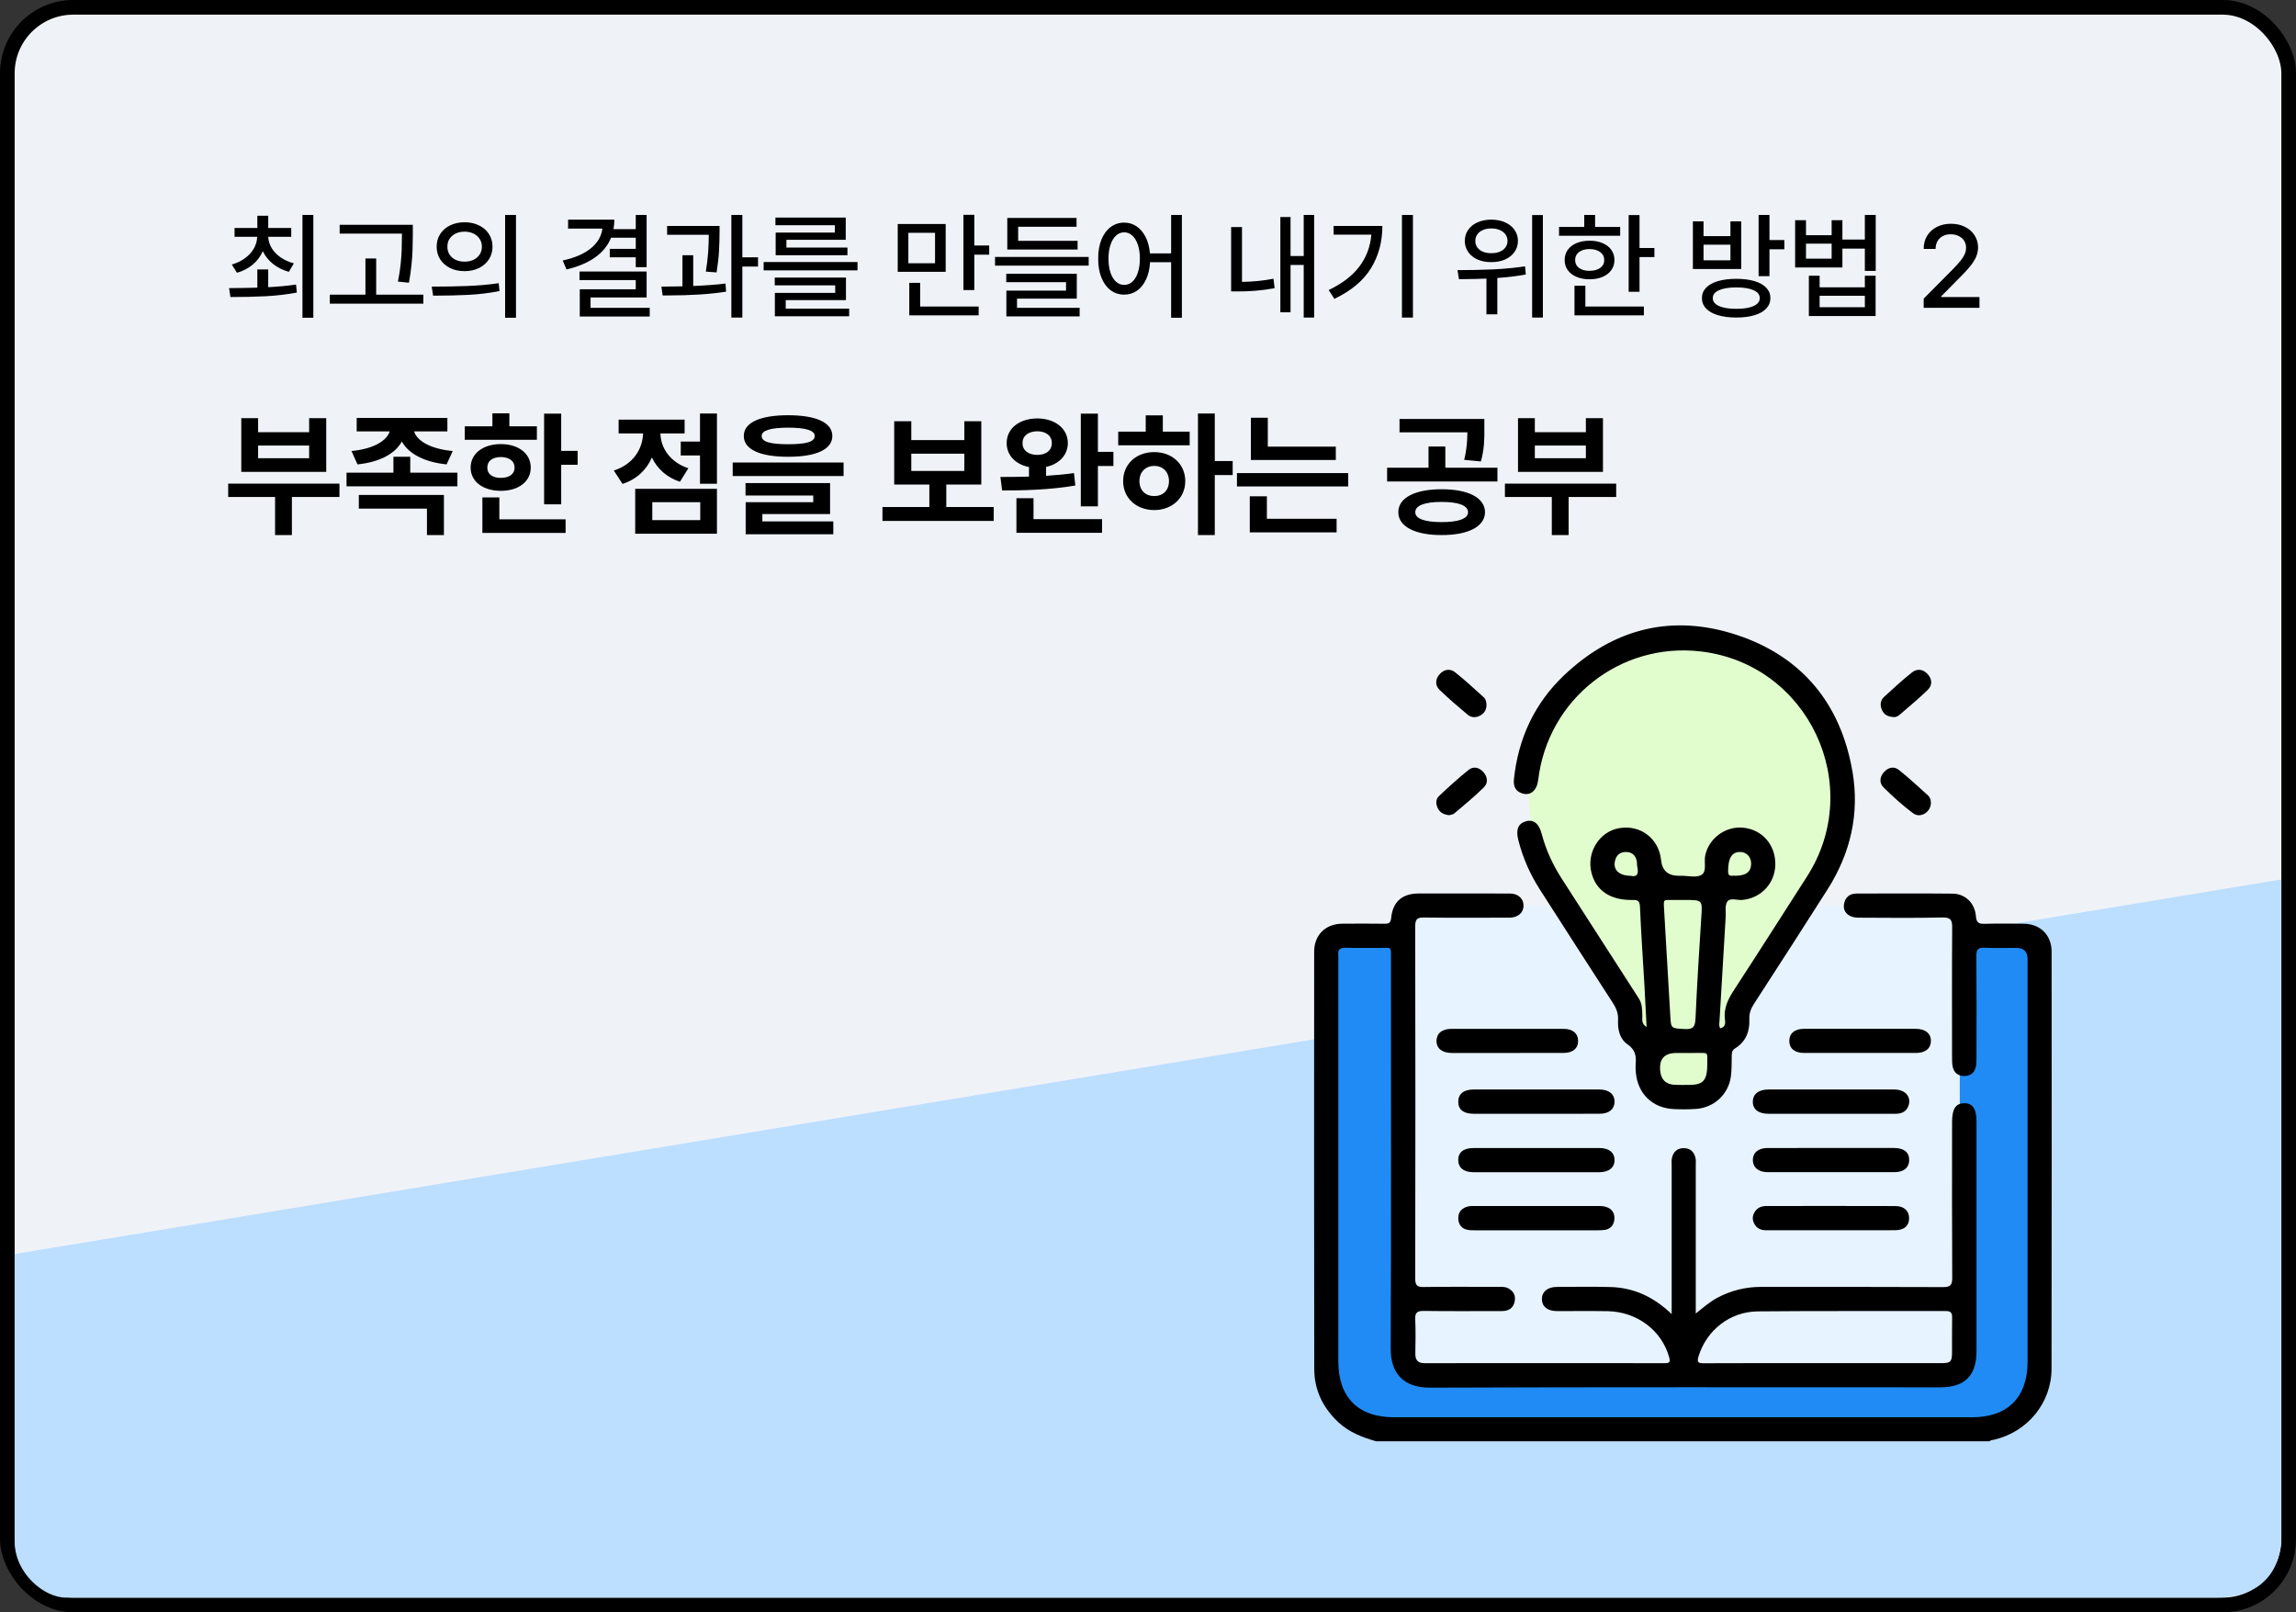 <svg xmlns="http://www.w3.org/2000/svg" width="470" height="330" viewBox="0 0 470 330" fill="none"><rect x="0" y="0" width="470" height="330" fill="#333333" stroke="none"/><rect x="1.5" y="1.5" width="467" height="327" rx="13.5" fill="#EFF3F8" stroke="black" stroke-width="3"></rect><path d="M467 180L3 256.674V315.5C3 322 9 327 13.5 327H453.5C467 327 467 316 467 314.5V180Z" fill="#BCDEFF"></path><path d="M54.906 58.781C57.07 58.664 58.969 58.484 60.602 58.242L60.766 59.883C58.672 60.273 56.535 60.523 54.355 60.633C52.176 60.742 49.781 60.797 47.172 60.797L46.891 58.969C49.406 58.953 51.336 58.922 52.68 58.875V55.148H54.906V58.781ZM47.453 54.141C48.484 53.844 49.383 53.414 50.148 52.852C50.922 52.289 51.523 51.633 51.953 50.883C52.383 50.133 52.617 49.328 52.656 48.469H48.016V46.664H52.68V44.156H54.906V46.664H59.617V48.469H54.906C54.945 49.289 55.184 50.062 55.621 50.789C56.059 51.508 56.664 52.137 57.438 52.676C58.219 53.215 59.125 53.625 60.156 53.906L59.125 55.641C57.883 55.289 56.801 54.746 55.879 54.012C54.965 53.277 54.27 52.41 53.793 51.41C53.332 52.473 52.648 53.387 51.742 54.152C50.836 54.918 49.758 55.477 48.508 55.828L47.453 54.141ZM61.914 43.992H64.141V65.039H61.914V43.992ZM84.508 48.07C84.5 49.281 84.481 50.316 84.449 51.176C84.426 52.027 84.356 53.023 84.238 54.164C84.129 55.305 83.953 56.539 83.711 57.867L81.461 57.633C81.711 56.375 81.894 55.191 82.012 54.082C82.129 52.965 82.199 51.98 82.223 51.129C82.254 50.277 82.273 49.258 82.281 48.07V47.812H69.531V46.008H84.508V48.07ZM67.516 60.305H74.805V52.898H77.008V60.305H86.664V62.156H67.516V60.305ZM95.102 45.492C96.195 45.492 97.176 45.703 98.043 46.125C98.91 46.539 99.59 47.129 100.082 47.895C100.574 48.652 100.82 49.516 100.82 50.484C100.82 51.453 100.574 52.32 100.082 53.086C99.59 53.844 98.91 54.438 98.043 54.867C97.176 55.289 96.195 55.5 95.102 55.5C94.008 55.5 93.023 55.289 92.148 54.867C91.281 54.438 90.602 53.844 90.109 53.086C89.625 52.32 89.383 51.453 89.383 50.484C89.383 49.516 89.625 48.652 90.109 47.895C90.602 47.137 91.281 46.547 92.148 46.125C93.023 45.703 94.008 45.492 95.102 45.492ZM88.375 58.664C91.016 58.664 93.453 58.621 95.688 58.535C97.922 58.449 100.055 58.258 102.086 57.961L102.25 59.578C100.156 59.984 98.027 60.242 95.863 60.352C93.707 60.461 91.305 60.516 88.656 60.516L88.375 58.664ZM91.586 50.484C91.578 51.094 91.723 51.633 92.019 52.102C92.324 52.562 92.742 52.922 93.273 53.18C93.812 53.43 94.422 53.555 95.102 53.555C95.781 53.555 96.387 53.43 96.918 53.18C97.457 52.922 97.879 52.562 98.184 52.102C98.488 51.633 98.641 51.094 98.641 50.484C98.641 49.883 98.488 49.352 98.184 48.891C97.879 48.422 97.457 48.059 96.918 47.801C96.379 47.543 95.773 47.414 95.102 47.414C94.422 47.414 93.812 47.543 93.273 47.801C92.742 48.059 92.324 48.422 92.019 48.891C91.723 49.352 91.578 49.883 91.586 50.484ZM103.398 43.992H105.625V65.039H103.398V43.992ZM132.367 54.68H130.141V52.664H124.82V50.93H130.141V48.656H125.078C124.438 50.266 123.344 51.613 121.797 52.699C120.258 53.785 118.312 54.602 115.961 55.148L115.188 53.32C117.672 52.773 119.598 51.938 120.965 50.812C122.34 49.688 123.121 48.344 123.309 46.781H116.289V44.953H125.758C125.758 45.625 125.699 46.273 125.582 46.898H130.141V43.992H132.367V54.68ZM118.633 55.57H132.367V60.891H120.883V63H133V64.781H118.68V59.203H130.141V57.328H118.633V55.57ZM147.297 47.531C147.289 48.93 147.25 50.242 147.18 51.469C147.109 52.695 146.945 54.125 146.688 55.758L144.484 55.594C144.727 54.102 144.887 52.762 144.965 51.574C145.043 50.387 145.086 49.211 145.094 48.047H136.562V46.242H147.297V47.531ZM135.391 58.664C137.305 58.648 138.742 58.629 139.703 58.605V52.242H141.906V58.535C144.57 58.426 146.773 58.258 148.516 58.031L148.633 59.695C145.438 60.211 141.434 60.469 136.621 60.469H135.648L135.391 58.664ZM149.711 43.992H151.961V52.664H155.172V54.562H151.961V64.992H149.711V43.992ZM175.539 55.336H156.32V53.625H175.539V55.336ZM158.594 56.812H173.172V61.43H160.844V63.164H173.828V64.734H158.617V59.953H170.969V58.406H158.594V56.812ZM158.734 44.531H173.125V49.078H160.984V50.672H173.477V52.242H158.781V47.602H170.898V46.102H158.734V44.531ZM193.586 55.641H183.766V45.844H193.586V55.641ZM191.406 53.883V47.648H185.945V53.883H191.406ZM186.133 57.891H188.359V62.742H200.336V64.547H186.133V57.891ZM197.219 43.969H199.445V50.25H202.492V52.125H199.445V59.367H197.219V43.969ZM222.859 54.375H203.688V52.594H222.859V54.375ZM205.984 56.039H220.422V61.125H208.188V63H221.008V64.758H206.008V59.484H218.219V57.75H205.984V56.039ZM206.195 44.602H220.375V46.406H208.422V49.289H220.586V51.07H206.195V44.602ZM230.125 45.562C231.07 45.562 231.922 45.82 232.68 46.336C233.438 46.852 234.051 47.582 234.52 48.527C234.996 49.473 235.289 50.586 235.398 51.867H239.734V43.992H241.938V65.039H239.734V53.672H235.422C235.344 55.023 235.07 56.199 234.602 57.199C234.133 58.199 233.512 58.969 232.738 59.508C231.965 60.039 231.094 60.305 230.125 60.305C229.086 60.305 228.16 60.004 227.348 59.402C226.543 58.801 225.914 57.941 225.461 56.824C225.016 55.707 224.797 54.406 224.805 52.922C224.797 51.453 225.016 50.164 225.461 49.055C225.914 47.938 226.543 47.078 227.348 46.477C228.16 45.867 229.086 45.562 230.125 45.562ZM226.914 52.922C226.914 54.016 227.047 54.969 227.312 55.781C227.586 56.594 227.965 57.219 228.449 57.656C228.934 58.094 229.492 58.312 230.125 58.312C230.758 58.312 231.316 58.094 231.801 57.656C232.285 57.219 232.66 56.594 232.926 55.781C233.199 54.969 233.336 54.016 233.336 52.922C233.336 51.844 233.199 50.902 232.926 50.098C232.652 49.285 232.273 48.66 231.789 48.223C231.312 47.777 230.758 47.555 230.125 47.555C229.492 47.555 228.934 47.777 228.449 48.223C227.973 48.66 227.598 49.285 227.324 50.098C227.051 50.902 226.914 51.844 226.914 52.922ZM269.008 64.992H266.875V54.234H264.18V63.914H262.094V44.414H264.18V52.406H266.875V43.992H269.008V64.992ZM252.016 46.477H254.242V57.691C256.484 57.668 258.633 57.453 260.688 57.047L260.922 58.992C259.555 59.234 258.258 59.406 257.031 59.508C255.805 59.609 254.586 59.656 253.375 59.648H252.016V46.477ZM289.234 64.992H286.984V43.992H289.234V64.992ZM271.984 59.367C274.734 58.055 276.824 56.457 278.254 54.574C279.684 52.691 280.508 50.508 280.727 48.023H272.992V46.242H282.977C282.977 49.492 282.199 52.379 280.645 54.902C279.098 57.426 276.602 59.516 273.156 61.172L271.984 59.367ZM305.266 44.953C306.312 44.953 307.25 45.137 308.078 45.504C308.906 45.863 309.555 46.375 310.023 47.039C310.492 47.703 310.727 48.461 310.727 49.312C310.727 50.156 310.492 50.91 310.023 51.574C309.555 52.238 308.906 52.754 308.078 53.121C307.25 53.48 306.312 53.656 305.266 53.648C304.227 53.656 303.293 53.48 302.465 53.121C301.645 52.754 301.004 52.238 300.543 51.574C300.082 50.91 299.852 50.156 299.852 49.312C299.852 48.461 300.082 47.703 300.543 47.039C301.004 46.375 301.645 45.863 302.465 45.504C303.293 45.137 304.227 44.953 305.266 44.953ZM298.352 55.289C300.875 55.289 303.297 55.238 305.617 55.137C307.945 55.027 310.133 54.82 312.18 54.516L312.344 56.18C310.57 56.516 308.625 56.754 306.508 56.895V64.336H304.281V57.023C302.953 57.086 301.078 57.125 298.656 57.141L298.352 55.289ZM302.008 49.312C302 49.812 302.133 50.254 302.406 50.637C302.688 51.02 303.074 51.316 303.566 51.527C304.066 51.73 304.633 51.828 305.266 51.82C305.914 51.828 306.488 51.73 306.988 51.527C307.496 51.316 307.891 51.02 308.172 50.637C308.453 50.254 308.594 49.812 308.594 49.312C308.594 48.805 308.453 48.359 308.172 47.977C307.891 47.586 307.496 47.285 306.988 47.074C306.488 46.863 305.914 46.758 305.266 46.758C304.633 46.758 304.066 46.863 303.566 47.074C303.074 47.285 302.688 47.586 302.406 47.977C302.133 48.367 302 48.812 302.008 49.312ZM313.633 44.016H315.836V64.992H313.633V44.016ZM335.617 50.766H338.664V52.617H335.617V59.719H333.391V44.016H335.617V50.766ZM319.141 46.453H324.297V43.992H326.523V46.453H331.656V48.258H319.141V46.453ZM320.289 53.227C320.289 52.438 320.5 51.742 320.922 51.141C321.352 50.539 321.953 50.078 322.727 49.758C323.5 49.43 324.391 49.266 325.398 49.266C326.398 49.266 327.281 49.43 328.047 49.758C328.82 50.078 329.418 50.539 329.84 51.141C330.27 51.742 330.484 52.438 330.484 53.227C330.484 54.008 330.27 54.695 329.84 55.289C329.418 55.883 328.82 56.344 328.047 56.672C327.281 57 326.398 57.164 325.398 57.164C324.391 57.164 323.5 57 322.727 56.672C321.953 56.344 321.352 55.883 320.922 55.289C320.5 54.695 320.289 54.008 320.289 53.227ZM322.305 58.477H324.531V62.742H336.508V64.547H322.305V58.477ZM322.445 53.227C322.438 53.672 322.555 54.062 322.797 54.398C323.039 54.727 323.379 54.98 323.816 55.16C324.262 55.34 324.777 55.43 325.363 55.43C326.27 55.43 327 55.234 327.555 54.844C328.109 54.453 328.391 53.914 328.398 53.227C328.391 52.539 328.113 51.996 327.566 51.598C327.02 51.191 326.297 50.984 325.398 50.977C324.805 50.977 324.281 51.07 323.828 51.258C323.383 51.438 323.039 51.699 322.797 52.043C322.555 52.379 322.438 52.773 322.445 53.227ZM355.445 57.07C356.883 57.07 358.121 57.227 359.16 57.539C360.207 57.852 361.008 58.305 361.562 58.898C362.125 59.484 362.406 60.188 362.406 61.008C362.406 61.836 362.125 62.547 361.562 63.141C361.008 63.742 360.207 64.199 359.16 64.512C358.121 64.832 356.883 64.992 355.445 64.992C353.992 64.992 352.734 64.832 351.672 64.512C350.617 64.199 349.805 63.742 349.234 63.141C348.672 62.547 348.391 61.836 348.391 61.008C348.391 60.188 348.672 59.484 349.234 58.898C349.805 58.305 350.617 57.852 351.672 57.539C352.734 57.227 353.992 57.07 355.445 57.07ZM346.539 45.305H348.719V48.328H354.227V45.305H356.43V55.055H346.539V45.305ZM354.227 53.273V50.086H348.719V53.273H354.227ZM350.617 61.008C350.609 61.711 351.031 62.254 351.883 62.637C352.734 63.02 353.922 63.211 355.445 63.211C356.961 63.211 358.137 63.02 358.973 62.637C359.816 62.254 360.234 61.711 360.227 61.008C360.234 60.312 359.816 59.777 358.973 59.402C358.137 59.02 356.961 58.828 355.445 58.828C353.922 58.828 352.734 59.02 351.883 59.402C351.031 59.777 350.609 60.312 350.617 61.008ZM359.992 43.992H362.219V49.125H365.266V51.023H362.219V56.531H359.992V43.992ZM369.695 48.141H374.945V45.07H377.148V49.031H381.742V43.992H383.969V55.453H381.742V50.883H377.148V54.75H367.469V45.07H369.695V48.141ZM374.945 52.945V49.875H369.695V52.945H374.945ZM370.281 56.438H372.484V58.805H381.742V56.438H383.945V64.688H370.281V56.438ZM381.742 62.883V60.539H372.484V62.883H381.742ZM393.789 61.125L399.672 55.195C400.383 54.461 400.926 53.867 401.301 53.414C401.676 52.953 401.961 52.508 402.156 52.078C402.359 51.641 402.461 51.18 402.461 50.695C402.461 50.148 402.324 49.668 402.051 49.254C401.777 48.84 401.402 48.52 400.926 48.293C400.449 48.066 399.914 47.953 399.32 47.953C398.695 47.953 398.148 48.078 397.68 48.328C397.219 48.578 396.859 48.93 396.602 49.383C396.352 49.828 396.227 50.352 396.227 50.953H393.789C393.781 49.938 394.016 49.039 394.492 48.258C394.969 47.477 395.633 46.871 396.484 46.441C397.336 46.012 398.297 45.797 399.367 45.797C400.438 45.797 401.391 46.008 402.227 46.43C403.07 46.844 403.727 47.418 404.195 48.152C404.672 48.887 404.914 49.711 404.922 50.625C404.914 51.273 404.789 51.898 404.547 52.5C404.305 53.094 403.891 53.758 403.305 54.492C402.719 55.219 401.891 56.109 400.82 57.164L397.375 60.656V60.797H405.203V63H393.789V61.125Z" fill="black"></path><path d="M69.488 98.988V101.723H59.754V109.516H56.309V101.723H46.711V98.988H69.488ZM49.391 96.582V85.59H52.836V88.461H63.281V85.59H66.781V96.582H49.391ZM52.836 93.793H63.281V91.195H52.836V93.793ZM91.582 85.535V88.297H84.773C85.307 90.115 87.891 91.865 92.676 92.316L91.418 95.051C86.742 94.572 83.584 92.795 82.258 90.361C80.945 92.795 77.842 94.572 73.18 95.051L71.949 92.316C76.666 91.865 79.223 90.102 79.769 88.297H73.016V85.535H91.582ZM70.938 99.535V96.746H80.535V93.492H83.981V96.746H93.633V99.535H70.938ZM73.453 104.102V101.312H90.871V109.516H87.398V104.102H73.453ZM114.879 84.66V92.289H118.242V95.133H114.879V103.227H111.379V84.66H114.879ZM95.137 90.019V87.258H100.797V84.606H104.27V87.258H109.902V90.019H95.137ZM96.34 95.707C96.34 92.822 98.897 90.894 102.52 90.894C106.129 90.894 108.645 92.822 108.645 95.707C108.645 98.578 106.129 100.465 102.52 100.465C98.897 100.465 96.34 98.578 96.34 95.707ZM98.746 109.078V101.805H102.219V106.289H115.781V109.078H98.746ZM99.758 95.707C99.744 97.074 100.852 97.812 102.52 97.812C104.201 97.812 105.336 97.074 105.336 95.707C105.336 94.326 104.201 93.561 102.52 93.547C100.852 93.561 99.744 94.326 99.758 95.707ZM146.762 84.633V99.016H143.289V93.219H139.352V90.375H143.289V84.633H146.762ZM125.652 96.309C129.686 95.01 131.545 91.838 131.641 88.707H126.637V85.891H140.145V88.707H135.195C135.236 91.551 137.027 94.545 140.91 95.844L139.188 98.606C136.426 97.703 134.525 95.885 133.445 93.643C132.352 96.131 130.355 98.113 127.43 99.043L125.652 96.309ZM130.027 109.242V100.055H146.762V109.242H130.027ZM133.527 106.453H143.344V102.789H133.527V106.453ZM161.336 84.988C167.064 84.988 170.373 86.492 170.387 89.227C170.373 92.002 167.064 93.492 161.336 93.492C155.594 93.492 152.258 92.002 152.258 89.227C152.258 86.492 155.594 84.988 161.336 84.988ZM149.988 97.43V94.668H172.684V97.43H149.988ZM152.613 101.422V98.879H169.922V105.223H156.059V106.727H170.578V109.352H152.641V102.789H166.477V101.422H152.613ZM155.922 89.227C155.908 90.443 157.686 90.922 161.336 90.922C165.014 90.922 166.777 90.443 166.777 89.227C166.777 88.119 165.014 87.531 161.336 87.531C157.686 87.531 155.908 88.119 155.922 89.227ZM203.418 103.773V106.617H180.641V103.773H190.238V99.18H183.047V86.219H186.547V90.074H197.402V86.219H200.875V99.18H193.711V103.773H203.418ZM186.547 96.391H197.402V92.863H186.547V96.391ZM212.332 85.644C215.969 85.658 218.58 87.695 218.594 90.703C218.58 93.137 216.803 94.996 214.137 95.57V97.389C216.092 97.266 218.033 97.088 219.852 96.828L220.125 99.371C214.998 100.273 209.297 100.396 205.141 100.383L204.785 97.621C206.508 97.621 208.518 97.607 210.637 97.553V95.598C207.889 95.051 206.057 93.178 206.07 90.703C206.057 87.695 208.668 85.658 212.332 85.644ZM208.066 109.051V101.969H211.566V106.262H225.594V109.051H208.066ZM209.324 90.703C209.297 92.221 210.568 93.096 212.332 93.109C214.123 93.096 215.312 92.221 215.312 90.703C215.312 89.144 214.109 88.297 212.332 88.269C210.568 88.297 209.297 89.144 209.324 90.703ZM221.246 103.637V84.66H224.746V92.481H227.918V95.379H224.746V103.637H221.246ZM248.672 84.633V94.367H252.336V97.238H248.672V109.516H245.227V84.633H248.672ZM228.902 91.141V88.352H234.535V85.016H238.035V88.352H243.531V91.141H228.902ZM229.914 98.469C229.9 94.996 232.607 92.522 236.285 92.535C239.908 92.522 242.629 94.996 242.629 98.469C242.629 101.941 239.908 104.389 236.285 104.402C232.607 104.389 229.9 101.941 229.914 98.469ZM233.25 98.469C233.25 100.396 234.521 101.545 236.285 101.531C238.021 101.545 239.293 100.396 239.293 98.469C239.293 96.555 238.021 95.379 236.285 95.352C234.521 95.379 233.25 96.555 233.25 98.469ZM273.445 91.414V94.148H256.055V85.508H259.527V91.414H273.445ZM253.211 99.562V96.828H275.988V99.562H253.211ZM255.836 108.969V101.586H259.336V106.18H273.609V108.969H255.836ZM295.102 100.137C300.543 100.137 303.961 101.859 303.988 104.84C303.961 107.779 300.543 109.529 295.102 109.516C289.701 109.529 286.229 107.779 286.242 104.84C286.229 101.859 289.701 100.137 295.102 100.137ZM283.945 98.551V95.734H292.422V91.387H295.867V95.734H306.531V98.551H283.945ZM286.488 88.488V85.754H303.852V87.777C303.865 89.76 303.865 91.893 303.141 94.449L299.723 94.121C300.283 91.865 300.352 90.184 300.379 88.488H286.488ZM289.715 104.84C289.701 106.18 291.67 106.863 295.102 106.863C298.533 106.863 300.516 106.18 300.516 104.84C300.516 103.459 298.533 102.721 295.102 102.734C291.67 102.721 289.701 103.459 289.715 104.84ZM330.84 98.988V101.723H321.105V109.516H317.66V101.723H308.062V98.988H330.84ZM310.742 96.582V85.59H314.188V88.461H324.633V85.59H328.133V96.582H310.742ZM314.188 93.793H324.633V91.195H314.188V93.793Z" fill="black"></path><g clip-path="url(#clip0_1095_11920)"><path d="M271.213 192.394H418.127V278.662C418.127 285.828 412.316 291.648 405.161 291.648H284.179C277.024 291.648 271.213 285.828 271.213 278.662V192.394Z" fill="#208BF4"></path><path d="M288.164 185.428H401.175V277.509C401.175 279.546 399.523 281.2 397.489 281.2H291.85C289.816 281.2 288.164 279.546 288.164 277.509V185.428Z" fill="#E7F3FF"></path><path d="M342.931 130.577C342.931 130.577 305.207 135.418 314.509 175.007L334.238 205.889L335.263 211.974L337.671 213.045C337.671 213.045 336.889 225.918 344.474 225.478C352.059 225.039 353.988 216.72 352.154 213.045C350.32 209.371 355.797 215.118 356.101 209.85C356.405 204.583 373.57 177.527 373.57 177.527C373.57 177.527 389.004 135.361 342.931 130.573V130.577Z" fill="#E1FCCD"></path><path d="M281.706 295C278.885 294.19 276.185 293.167 273.977 291.108C270.796 288.139 269.035 284.491 269.031 280.16C268.987 251.702 269 223.245 269.014 194.788C269.014 191.366 271.339 189.089 274.747 189.059C277.62 189.033 280.493 189.029 283.366 189.068C284.257 189.081 284.674 188.941 284.779 187.875C285.109 184.545 287.047 182.882 290.407 182.877C296.645 182.869 302.878 182.86 309.115 182.886C310.81 182.895 311.927 183.987 311.875 185.433C311.823 186.83 310.758 187.757 309.119 187.823C308.685 187.84 308.25 187.827 307.82 187.827C302.4 187.827 296.975 187.871 291.555 187.797C290.181 187.779 289.699 188.058 289.699 189.555C289.747 213.611 289.747 237.672 289.703 261.728C289.703 263.117 290.134 263.439 291.451 263.421C296.545 263.347 301.643 263.391 306.742 263.395C307.389 263.395 308.041 263.343 308.659 263.644C309.845 264.227 310.323 265.193 310.041 266.456C309.732 267.831 308.737 268.354 307.389 268.349C302.074 268.345 296.762 268.393 291.446 268.319C290.103 268.301 289.642 268.667 289.703 270.038C289.808 272.367 289.76 274.71 289.725 277.043C289.708 278.392 290.238 279.015 291.65 279.015C308.024 278.993 324.402 278.997 340.775 279.015C341.736 279.015 341.958 278.823 341.688 277.818C340.202 272.346 335.116 268.467 329.07 268.367C325.602 268.31 322.129 268.367 318.66 268.349C316.769 268.341 315.648 267.418 315.631 265.92C315.613 264.431 316.778 263.417 318.612 263.408C322.298 263.387 325.988 263.326 329.674 263.426C334.416 263.556 338.489 265.407 342.197 268.968C342.197 268.079 342.197 267.518 342.197 266.956C342.197 257.505 342.197 248.059 342.197 238.608C342.197 238.064 342.136 237.502 342.258 236.984C342.549 235.739 343.349 234.99 344.674 234.999C346 235.003 346.795 235.752 347.074 237.006C347.191 237.524 347.13 238.085 347.13 238.63C347.13 248.024 347.13 257.418 347.13 266.813C347.13 267.4 347.13 267.984 347.13 268.85C348.695 267.592 350.025 266.434 351.59 265.602C354.376 264.127 357.332 263.395 360.487 263.4C372.905 263.408 385.323 263.378 397.737 263.439C399.233 263.448 399.637 263.038 399.628 261.554C399.567 250.91 399.593 240.266 399.598 229.623C399.598 226.972 400.345 225.822 402.066 225.805C403.805 225.783 404.601 226.954 404.601 229.562C404.601 245.203 404.601 260.844 404.601 276.481C404.601 281.579 402.223 283.951 397.146 283.951C362.334 283.951 327.523 283.886 292.715 284.021C287.16 284.043 284.661 280.926 284.683 276.029C284.8 249.417 284.739 222.81 284.735 196.198C284.735 193.617 284.913 194.035 282.584 194.013C280.197 193.991 277.811 194.057 275.425 193.987C274.269 193.952 273.83 194.387 273.951 195.502C273.986 195.824 273.956 196.155 273.956 196.477C273.956 223.846 273.956 251.219 273.956 278.588C273.956 286.019 278.002 290.09 285.396 290.09C324.815 290.09 364.234 290.09 403.657 290.09C410.973 290.09 415.054 286.015 415.054 278.71C415.054 251.232 415.054 223.75 415.054 196.272C415.054 194.763 414.279 194.009 412.729 194.009C410.56 194.009 408.386 194.083 406.222 193.983C404.957 193.926 404.561 194.296 404.57 195.593C404.631 202.545 404.601 209.498 404.592 216.445C404.592 217.042 404.592 217.647 404.483 218.23C404.24 219.528 403.37 220.246 402.093 220.241C400.815 220.241 399.937 219.541 399.702 218.235C399.589 217.599 399.598 216.937 399.593 216.289C399.589 207.491 399.554 198.693 399.619 189.895C399.632 188.336 399.354 187.749 397.603 187.788C391.856 187.918 386.11 187.849 380.36 187.827C378.465 187.823 377.23 186.669 377.465 185.119C377.682 183.696 378.573 182.895 380.029 182.89C386.588 182.873 393.152 182.843 399.711 182.908C402.293 182.934 404.27 184.836 404.483 187.553C404.588 188.898 405.1 189.111 406.265 189.081C408.921 189.007 411.577 189.037 414.237 189.063C417.645 189.094 419.97 191.375 419.974 194.792C419.987 223.25 420.009 251.707 419.957 280.16C419.944 287.177 414.993 293.115 408.169 294.682C407.86 294.752 407.513 294.704 407.282 295H281.706ZM373.023 279.006C381.146 279.006 389.275 279.006 397.398 279.006C399.289 279.006 399.572 278.728 399.589 276.843C399.606 274.457 399.563 272.067 399.606 269.681C399.624 268.737 399.363 268.341 398.328 268.341C385.489 268.376 372.653 268.288 359.813 268.41C354.072 268.467 349.321 272.324 347.7 277.604C347.313 278.867 347.652 279.037 348.808 279.028C356.88 278.989 364.951 279.006 373.023 279.006Z" fill="black"></path><path d="M337.067 210.203C336.919 207.338 336.785 204.474 336.62 201.614C336.311 196.251 335.928 190.887 335.707 185.52C335.646 184.048 334.833 184.205 333.903 184.205C329.539 184.188 326.709 182.242 325.784 178.646C324.719 174.502 327.366 170.227 331.438 169.508C335.794 168.742 339.584 171.624 340.027 176.038C340.242 178.18 341.447 179.251 343.644 179.251C343.804 179.251 343.97 179.251 344.13 179.251C345.539 179.238 347.225 179.695 348.281 179.077C349.446 178.393 348.79 176.5 349.055 175.155C349.759 171.615 353.193 169.056 356.822 169.408C360.734 169.787 363.46 172.908 363.412 176.939C363.364 180.792 360.491 183.852 356.653 184.196C355.597 184.292 354.184 183.678 353.584 184.54C353.054 185.302 353.315 186.625 353.25 187.705C352.824 194.749 352.402 201.792 351.998 208.84C351.967 209.363 351.815 209.907 352.128 210.473C353.15 210.277 353.215 209.454 353.115 208.736C352.771 206.289 353.819 204.374 355.101 202.415C360.082 194.783 364.964 187.091 369.888 179.425C381.88 160.763 370.188 135.936 348.181 133.337C331.682 131.387 316.856 143.084 314.878 159.609C314.617 161.794 313.309 162.931 311.596 162.395C310.158 161.947 309.762 160.845 309.91 159.448C310.788 151.138 314.13 143.946 320.168 138.217C330.321 128.583 342.353 125.58 355.61 129.985C368.923 134.412 376.825 144.077 379.207 157.924C380.694 166.548 378.799 174.658 374.1 182.05C369.123 189.877 364.094 197.67 359.052 205.453C358.405 206.45 358.048 207.43 358.096 208.631C358.2 211.13 357.37 213.233 355.162 214.591C354.527 214.983 354.51 215.496 354.493 216.106C354.458 217.516 354.51 218.94 354.319 220.328C353.815 224.003 350.881 226.71 347.177 226.972C345.665 227.076 344.139 227.076 342.627 227.006C338.276 226.802 335.255 223.876 334.864 219.532C334.811 218.94 334.777 218.335 334.829 217.743C334.977 216.106 334.72 214.822 333.164 213.755C331.556 212.649 331.125 210.721 331.225 208.801C331.295 207.478 330.891 206.411 330.182 205.318C325.166 197.583 320.19 189.821 315.213 182.059C313.209 178.933 311.727 175.573 310.81 171.964C310.262 169.817 310.753 168.572 312.34 168.107C313.891 167.654 315.026 168.533 315.578 170.636C316.456 173.971 317.877 177.044 319.755 179.939C325.001 188.045 330.178 196.194 335.433 204.295C336.176 205.44 336.168 206.633 336.189 207.878C336.202 208.692 335.989 209.585 337.063 210.194L337.067 210.203ZM344.522 184.205C343.926 184.205 343.331 184.196 342.735 184.205C340.401 184.253 340.518 183.791 340.658 186.369C341.049 193.508 341.514 200.643 341.909 207.782C342.066 210.577 342.022 210.46 344.874 210.621C346.617 210.721 347.004 210.094 347.077 208.479C347.39 201.609 347.803 194.74 348.255 187.875C348.499 184.196 348.568 184.201 344.839 184.201C344.73 184.201 344.622 184.201 344.513 184.201L344.522 184.205ZM344.778 215.522C344.239 215.522 343.7 215.522 343.157 215.522C340.685 215.522 339.585 216.773 339.858 219.275C340.049 221.016 341.057 221.97 342.844 222.039C343.87 222.078 344.895 222.061 345.921 222.048C348.768 222.022 349.542 221.042 349.49 217.394C349.455 215.096 349.846 215.57 346.395 215.518C345.856 215.509 345.317 215.518 344.774 215.518L344.778 215.522ZM333.751 179.251C335.133 179.586 335.476 178.842 335.168 177.462C335.072 177.044 335.133 176.596 335.042 176.178C334.79 175.033 334.055 174.406 332.882 174.384C331.621 174.358 330.847 175.037 330.587 176.234C330.191 178.032 331.391 179.221 333.76 179.251H333.751ZM355.249 179.251C357.405 179.242 358.431 178.454 358.47 176.839C358.505 175.381 357.487 174.332 356.088 174.38C354.458 174.432 353.762 175.699 353.745 178.311C353.736 179.695 354.706 179.099 355.249 179.251Z" fill="black"></path><path d="M314.474 227.969C310.201 227.969 305.924 227.977 301.651 227.964C299.587 227.955 298.522 227.107 298.509 225.518C298.496 223.937 299.613 223.001 301.608 222.997C310.21 222.984 318.816 222.984 327.418 222.997C329.374 222.997 330.543 224.003 330.504 225.557C330.469 227.046 329.361 227.951 327.457 227.96C323.128 227.977 318.799 227.964 314.47 227.969H314.474Z" fill="black"></path><path d="M374.765 227.968C370.488 227.968 366.215 227.982 361.938 227.964C359.943 227.955 358.791 227.015 358.809 225.478C358.826 223.937 359.987 223.001 361.977 222.997C370.579 222.988 379.186 222.984 387.787 222.997C389.987 223.001 391.269 224.447 390.704 226.236C390.278 227.581 389.226 227.977 387.909 227.968C383.528 227.955 379.142 227.964 374.761 227.968H374.765Z" fill="black"></path><path d="M314.617 239.923C310.288 239.923 305.959 239.931 301.63 239.923C299.622 239.918 298.509 239.008 298.509 237.432C298.509 235.848 299.587 234.977 301.634 234.977C310.236 234.969 318.842 234.969 327.444 234.977C329.348 234.977 330.46 235.87 330.508 237.354C330.556 238.908 329.387 239.914 327.44 239.923C323.167 239.94 318.89 239.927 314.617 239.927V239.923Z" fill="black"></path><path d="M374.926 234.968C379.203 234.968 383.476 234.96 387.753 234.968C389.774 234.977 390.852 235.878 390.818 237.485C390.783 239.004 389.692 239.914 387.797 239.914C379.138 239.927 370.48 239.927 361.822 239.914C359.961 239.914 358.831 238.947 358.814 237.45C358.796 235.952 359.926 234.977 361.778 234.973C366.159 234.955 370.545 234.968 374.926 234.964V234.968Z" fill="black"></path><path d="M314.565 251.816C310.401 251.816 306.233 251.816 302.069 251.816C301.53 251.816 300.978 251.824 300.452 251.728C299.309 251.515 298.644 250.784 298.531 249.626C298.414 248.407 298.931 247.528 300.083 247.062C300.756 246.792 301.465 246.84 302.165 246.84C310.388 246.84 318.612 246.84 326.836 246.84C327.375 246.84 327.927 246.827 328.448 246.94C329.783 247.232 330.561 248.107 330.478 249.473C330.4 250.827 329.579 251.667 328.196 251.772C327.118 251.85 326.036 251.816 324.954 251.816C321.49 251.816 318.03 251.816 314.565 251.816Z" fill="black"></path><path d="M374.839 251.807C370.401 251.807 365.968 251.807 361.53 251.807C360.408 251.807 359.539 251.398 359.039 250.335C358.626 249.456 358.774 248.642 359.313 247.885C359.865 247.11 360.682 246.844 361.582 246.844C370.401 246.835 379.22 246.822 388.035 246.853C389.8 246.857 390.817 247.876 390.804 249.369C390.791 250.88 389.8 251.785 387.983 251.798C383.602 251.829 379.22 251.807 374.835 251.807H374.839Z" fill="black"></path><path d="M308.546 215.518C304.751 215.518 300.956 215.527 297.157 215.518C295.18 215.514 294.024 214.556 294.058 213.002C294.093 211.496 295.206 210.586 297.101 210.581C304.747 210.573 312.392 210.573 320.038 210.581C321.942 210.581 323.028 211.496 323.046 213.024C323.063 214.565 321.976 215.505 320.094 215.514C316.243 215.527 312.397 215.518 308.546 215.518Z" fill="black"></path><path d="M380.777 210.577C384.571 210.577 388.366 210.568 392.165 210.577C394.138 210.582 395.299 211.548 395.264 213.106C395.229 214.608 394.108 215.514 392.217 215.514C384.571 215.522 376.926 215.522 369.28 215.514C367.381 215.514 366.29 214.604 366.277 213.076C366.259 211.535 367.35 210.586 369.228 210.577C373.079 210.56 376.926 210.573 380.777 210.573V210.577Z" fill="black"></path><path d="M304.294 144.351C304.255 145.291 303.842 146.001 303.008 146.454C302.108 146.941 301.186 146.915 300.426 146.275C298.487 144.643 296.549 142.993 294.723 141.238C293.745 140.298 293.767 139.066 294.68 138.021C295.588 136.976 296.827 136.776 297.87 137.603C299.9 139.21 301.795 140.981 303.72 142.714C304.181 143.128 304.285 143.741 304.29 144.351H304.294Z" fill="black"></path><path d="M387.701 146.771C386.453 146.723 385.679 146.266 385.262 145.361C384.819 144.403 384.871 143.389 385.662 142.653C387.522 140.929 389.4 139.218 391.382 137.634C392.425 136.802 393.655 136.946 394.59 137.965C395.529 138.983 395.607 140.228 394.638 141.177C392.786 142.984 390.787 144.638 388.826 146.327C388.461 146.641 387.983 146.815 387.705 146.771H387.701Z" fill="black"></path><path d="M395.259 164.271C395.32 166.156 393.164 167.589 391.638 166.466C389.474 164.872 387.47 163.031 385.549 161.141C384.658 160.266 384.779 159.013 385.644 158.042C386.501 157.08 387.683 156.771 388.7 157.581C390.765 159.226 392.708 161.033 394.672 162.804C395.076 163.166 395.25 163.71 395.259 164.276V164.271Z" fill="black"></path><path d="M296.614 166.849C295.488 166.714 294.728 166.291 294.293 165.364C293.884 164.493 293.902 163.562 294.563 162.939C296.523 161.085 298.527 159.265 300.626 157.58C301.639 156.771 302.821 157.084 303.673 158.051C304.534 159.026 304.647 160.275 303.756 161.15C301.834 163.039 299.748 164.759 297.688 166.505C297.388 166.757 296.884 166.77 296.61 166.853L296.614 166.849Z" fill="black"></path></g><defs><clipPath id="clip0_1095_11920"><rect width="151" height="167" fill="white" transform="translate(269 128)"></rect></clipPath></defs></svg>
